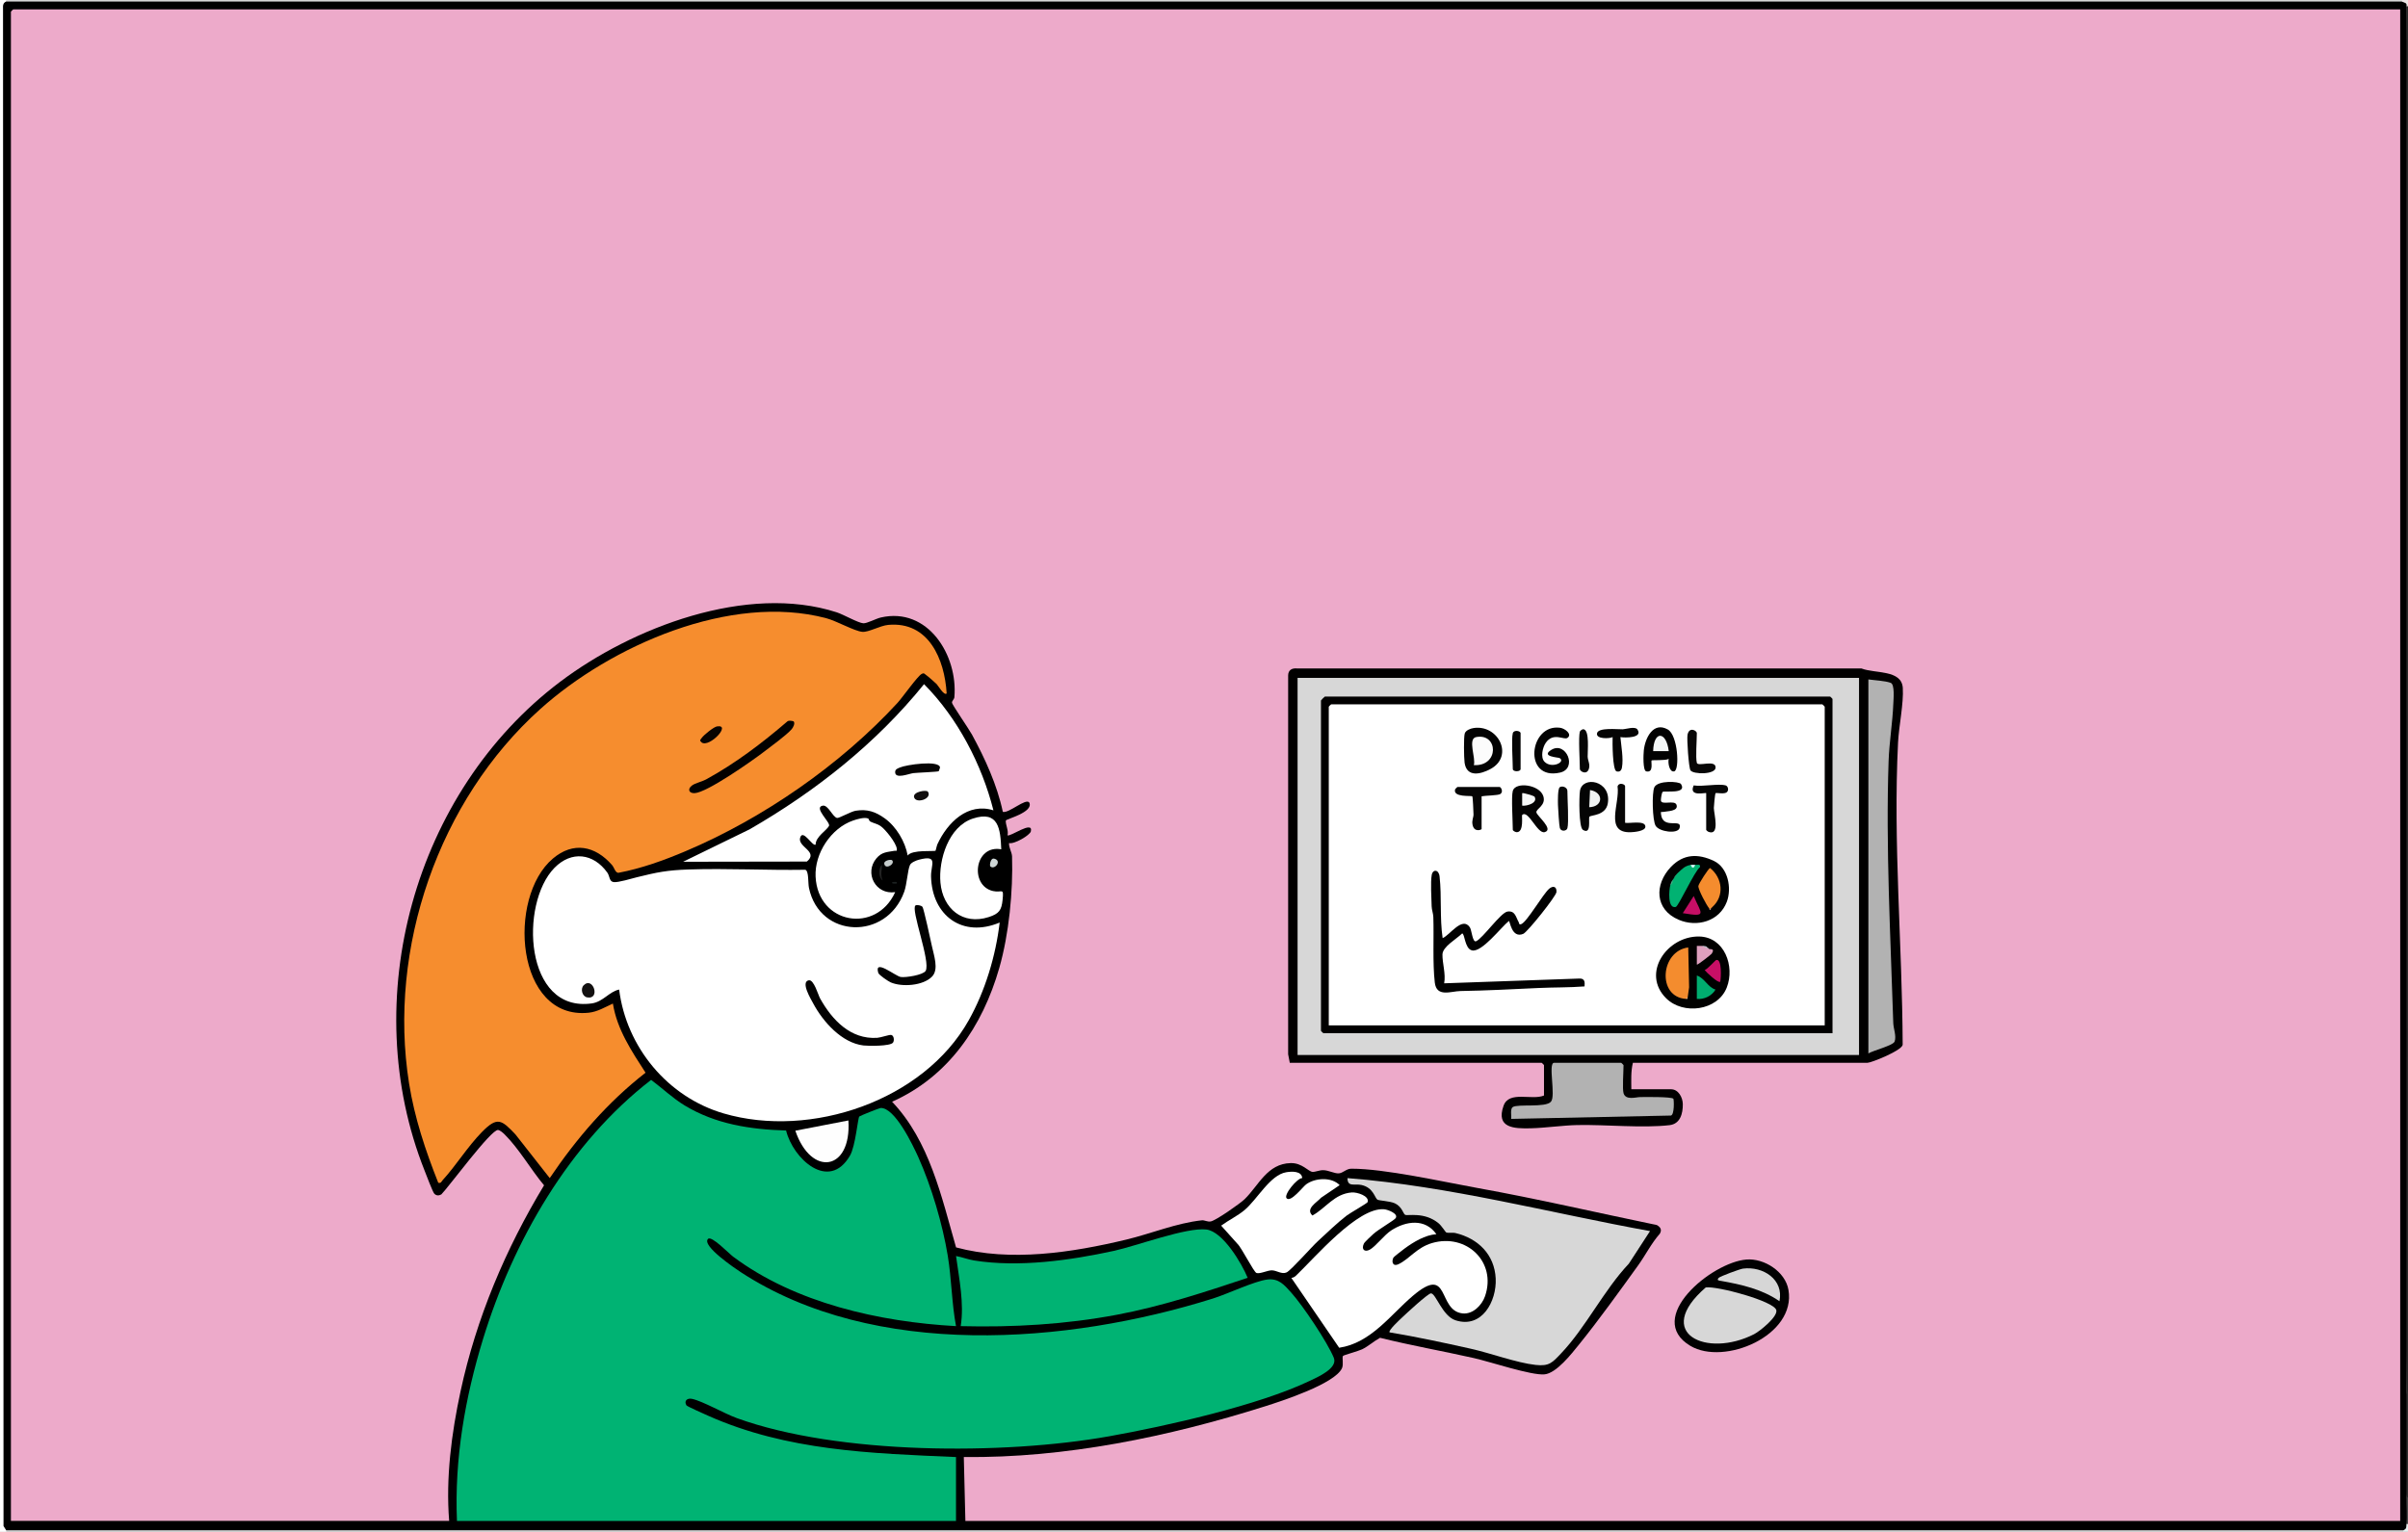 <?xml version="1.0" encoding="UTF-8"?>
<svg id="Layer_1" data-name="Layer 1" xmlns="http://www.w3.org/2000/svg" viewBox="0 0 3088 1965">
  <rect x="0" y="0" width="3088" height="1965" fill="#808080" stroke="none"/>
  <defs>
    <style>
      .cls-1 {
        fill: #c50f65;
      }

      .cls-2 {
        fill: #030202;
      }

      .cls-3 {
        fill: #050505;
      }

      .cls-4 {
        fill: #010101;
      }

      .cls-5 {
        fill: #010000;
      }

      .cls-6 {
        fill: #e3bca8;
      }

      .cls-7 {
        fill: #d6d6d6;
      }

      .cls-8 {
        fill: #c6cccc;
      }

      .cls-9 {
        fill: #f68d2e;
      }

      .cls-10 {
        fill: #030303;
      }

      .cls-11 {
        fill: #c80f66;
      }

      .cls-12 {
        fill: #100d0d;
      }

      .cls-13 {
        fill: #050404;
      }

      .cls-14 {
        fill: #f0f3f3;
      }

      .cls-15 {
        fill: #4aad88;
      }

      .cls-16 {
        fill: #f4f7f7;
      }

      .cls-17 {
        fill: #080707;
      }

      .cls-18 {
        fill: #121010;
      }

      .cls-19 {
        fill: #f6d9c1;
      }

      .cls-20 {
        fill: #3e9b7c;
      }

      .cls-21 {
        fill: #303030;
      }

      .cls-22 {
        fill: #f7f8f8;
      }

      .cls-23 {
        fill: #060606;
      }

      .cls-24 {
        fill: #00b373;
      }

      .cls-25 {
        fill: #020202;
      }

      .cls-26 {
        fill: #d7d7d7;
      }

      .cls-27 {
        fill: #020100;
      }

      .cls-28 {
        fill: #fff;
      }

      .cls-29 {
        fill: #1c2121;
      }

      .cls-30 {
        fill: #040404;
      }

      .cls-31 {
        fill: #01b272;
      }

      .cls-32 {
        fill: #cfd7d7;
      }

      .cls-33 {
        fill: #080808;
      }

      .cls-34 {
        fill: #45a07f;
      }

      .cls-35 {
        fill: #edaaca;
      }

      .cls-36 {
        fill: #040303;
      }

      .cls-37 {
        fill: #d0f9f5;
      }

      .cls-38 {
        fill: #b18e8d;
      }

      .cls-39 {
        fill: #fefefe;
      }

      .cls-40 {
        fill: #e7efef;
      }

      .cls-41 {
        fill: #2a2a2a;
      }

      .cls-42 {
        fill: #010100;
      }

      .cls-43 {
        fill: #dea0be;
      }

      .cls-44 {
        fill: #474848;
      }

      .cls-45 {
        fill: #ede5e5;
      }

      .cls-46 {
        fill: #fcfcfc;
      }

      .cls-47 {
        fill: #050303;
      }

      .cls-48 {
        fill: #00ad6f;
      }

      .cls-49 {
        fill: #bdc6d0;
      }

      .cls-50 {
        fill: #f48c2e;
      }

      .cls-51 {
        fill: #060505;
      }

      .cls-52 {
        fill: #080401;
      }

      .cls-53 {
        fill: #222;
      }

      .cls-54 {
        fill: #b2b2b2;
      }
    </style>
  </defs>
  <path class="cls-39" d="M8,0c1.75.57,1.72,1.24,0,2l.51,1954.02c1.78,2.63,2.07,4.29-.51,6.99,1.75.57,1.72,1.24,0,2H0V0h8Z"/>
  <path class="cls-26" d="M3082,1963c1.75.57,1.72,1.24,0,2H8v-2l1.93-4h3069.54l2.52,4Z"/>
  <path class="cls-7" d="M3080,0c1.75.57,1.72,1.24,0,2l-1.94,4H10.53l-2.53-4V0h3072Z"/>
  <path class="cls-41" d="M3088,1785.09c-.57,1.75-1.24,1.72-2,0-5.95-592.32-6.6-1184.78,0-1777.1.57-1.75,1.24-1.72,2,0v1777.1Z"/>
  <path class="cls-21" d="M3088,1921.02c-.57,1.75-1.24,1.72-2,0-5.85-44.82-6.24-91.14,0-135.93h2v135.93Z"/>
  <path class="cls-44" d="M3088,1955.01c-.57,1.75-1.24,1.72-2,0-5.5-7.25-6.26-27.17,0-33.98h2v33.98Z"/>
  <path class="cls-45" d="M3080,0h8v8h-2c-4.18-.33-6.18-2.33-6-6V0Z"/>
  <path class="cls-40" d="M3088,1955.01v9.99h-6v-2c-.86-3.88-.56-7.43,4-8h2Z"/>
  <path d="M3080,2c3.4,1.58,7.11,1.41,6,6-.33,592.33.44,1184.77,0,1777.1-.03,45.26.45,90.67,0,135.93-.11,10.91.95,23.4,0,33.98-.36,4.05.69,5.75-4,8H8l-3.48-5.43L3.88,10.87c-.22-3.88.14-7.44,4.12-8.87h3072Z"/>
  <path class="cls-35" d="M3078,11.99v1939.01h-1840l-2.01-81.97c129.86,1.53,262.8-26.03,386-64.96,21.38-6.76,89.93-28.94,98.97-49,2.3-5.12-.15-13.62,1.28-15.71.74-1.07,19.89-6.25,24.5-8.5,8.14-3.97,15.09-10.46,23.04-14.78,39.75,9.89,80.23,17,120.23,26,20.38,4.58,74.17,22.57,90.75,20.9,15.31-1.54,34.53-26.34,44.02-38.07,25.07-30.97,52.57-69.25,76.07-101.88,9.41-13.07,16.84-28.16,27.65-40.4,3.03-5.1.96-8.42-3.77-11.18-76.65-15.81-153.22-33.72-230.36-47.6-44.49-8.01-118.7-24.77-161.43-24.68-6.55.01-10.66,5.62-16.05,5.98-5.64.38-13.06-3.97-19.92-4.09-5.08-.09-10.45,2.52-13.95,2.18-5.28-.51-13.21-11.56-27.71-11.27-30.33.62-41.2,28.83-59.23,46.31-5.79,5.61-37.11,27.6-43.58,28.58-4.41.67-7.77-1.86-11.28-1.48-32.79,3.54-65.09,17.14-97.19,24.82-69.4,16.6-148.27,28.76-217.99,9.93-18.72-65.12-33.95-136.28-82.03-186.85,72.49-32.37,116.06-96.88,137.43-171.51,12.4-43.29,17.82-98.4,16.4-143.17-.17-5.43-4.32-11.36-3.84-17.17,6.42,1.9,26.9-10.03,27.99-15.05,3.19-14.59-27.28,7.93-29.97,5.04,1.69-5.97-2.82-13.85-2.15-18.85.27-2.01,35.86-10.5,30.07-23.07-4.38-6.18-26.21,14.13-33.92,11.93-7.25-34.35-22.85-68.5-39.67-99.3-3.8-6.96-24.95-37.63-25.49-40.52-.46-2.47,2.8-4.48,3.03-7.17,4.68-53.84-33.93-116.2-94.33-102.34-6.23,1.43-17.83,7.73-22.4,7.43-6.7-.44-25.5-11.27-34.09-14.05-115.15-37.21-262.58,19.48-354.9,89.19-187.19,141.35-260.65,408.17-173.67,627.01,1.98,4.98,10.37,27.36,12.44,29.53,2.58,2.7,5.85,2.7,9.02.95,9.87-10.04,63.76-83.45,72.69-82.66,2.57.23,6.48,3.71,8.43,5.64,18.3,18.07,33.89,45.42,50.61,65.34-49.37,81.62-86.89,170.51-107.07,264.19-11.63,54.01-19.06,111.07-14.62,166.29H14V14.99c0-.21,2.79-3,3-3h3061Z"/>
  <path class="cls-24" d="M586,1951.01c-3.36-79.26,10.33-158.01,33.47-233.41,38.63-125.86,110.47-251.25,215.53-332.37,14.52,10.79,27.57,23.48,43.16,32.9,39.72,24,84.02,30.67,129.92,32.06,8.76,36.07,54.88,78.91,81.97,32.12,7.01-12.1,10.05-48.27,11.89-50.08,1.05-1.03,25.74-10.83,27.2-10.92,18.37-1.2,41.86,48.26,48.57,63.23,16.8,37.5,31.01,85.66,37.7,126.23,4.94,29.94,5.01,60.53,10.58,90.35-98.1-5.46-205.96-29.49-285.83-89.11-5.42-4.05-27.64-27.29-32.16-22.81-8.79,8.71,35.52,38.47,42.16,42.8,171.44,111.81,418.17,92.36,605.36,33.68,18.61-5.83,53.25-22.34,69.64-24.35,14.73-1.81,21.73,6.84,30.77,16.88,14.85,16.49,46.33,63.49,54.54,83.51,5.55,13.54-21.02,24.9-31.14,29.73-65.75,31.4-183.91,57.94-256.98,70.98-135.3,24.15-347.66,23.73-477.41-23.32-16.03-5.81-43.77-21.74-57.4-24.69-6.46-1.4-10.67,2.74-7.22,8.35.8,1.31,23.9,11.54,27.72,13.24,101.22,45.08,208.68,48.32,317.93,53.04v81.96h-640Z"/>
  <path class="cls-9" d="M1213.99,889.53c-3.37,3.32-11.07-10.31-12.91-12.06-3.03-2.89-10.91-9.87-14.02-12.04-2.12-1.48-2.15-2.46-5.04-.99-5.34,2.71-24.73,30.31-30.99,37.12-73.1,79.41-172.28,148.12-271.68,190.23-27.81,11.78-56.56,22.18-86.37,27.84-4.14-.27-5.09-6.53-8.15-10.04-21.7-24.8-49.72-30.36-75.87-8.21-58.92,49.88-47.8,207.27,45.84,197.72,11.47-1.17,21.04-7.19,31.19-11.76,5.26,33.18,24.09,61.16,41.86,88.7-48.66,37.86-88.46,84.17-122.87,135.17l-43.95-55.99c-17.96-19.03-23.3-23.19-43.08-3.02-18.32,18.68-33.04,42.81-50.3,61.67-1.78,1.94-1.84,4.27-5.62,3.34-16.39-41.15-30.46-83.53-37.45-127.51-27.52-173.18,38.08-363.33,168.37-480.23,90.62-81.31,243.97-148.89,366.62-116.45,13.29,3.51,35.9,16.45,46.16,17.47,8.02.8,22.72-7.9,33.29-8.89,51.87-4.86,72.36,44.01,74.98,87.92Z"/>
  <path class="cls-28" d="M1281.99,1183.41c-5.15,42.95-18.51,87.55-39.64,125.27-57.86,103.29-202.68,152.28-314.34,119.59-71.75-21-124.71-84.91-134.03-158.91-12.95,2.79-20.61,15.78-35.15,17.81-86.52,12.04-92.69-127.87-47.9-173.81,21.89-22.45,50.21-18.88,68,6.15,3.12,4.38,2.18,11.35,8.11,12.03s22.99-4.57,29.81-6.27c25.79-6.4,38.82-9.01,66.07-9.92,49.8-1.67,99.98,1.18,149.8.36,4.69,1.54,3.3,16.72,4.69,23.3,13.67,64.96,99.47,67.74,122.14,4.96,3.55-9.83,4.36-28.12,7.46-34.52,1.51-3.12,8.03-5.76,11.35-6.63,25.53-6.69,15.22,6.43,15.61,21.53,1.3,50.19,40.29,79.12,88.02,59.06Z"/>
  <path class="cls-26" d="M2115.99,1579.21l-27.17,41.79c-32.2,34.12-55,81.52-86.88,115.06-11.19,11.78-15.08,16.78-32.74,14.82-24.38-2.7-57.82-15.14-83.17-20.79-34.51-7.7-69.12-15.19-104.02-20.97-2.3-2.21,13.58-16.74,15.96-19.01,5.1-4.87,33.25-31.02,37.09-31.03,6.32-.02,14.51,29.04,31.47,34.54,33.89,10.99,52.93-24.43,51.54-53.54-1.47-30.87-22.7-51.46-51.58-58.37-3.79-.91-9.68.42-12.09-.93-.65-.36-5.95-8.6-9.46-11.51-18.36-15.25-40.11-9.21-43.06-10.98-2.55-1.53-3.94-10.47-13.2-14.75-6.23-2.88-20.28-3.35-22.31-4.69-3.42-2.26-5.14-15.31-20.23-18.76-9.05-2.07-18.09,3.15-18.14-8.85,131.21,10.37,258.9,44.51,387.98,67.97Z"/>
  <path class="cls-28" d="M1273.98,1039.47c-32.96-10.32-58.86,15.65-71.75,43.25-1.09,2.33-2.12,8.2-2.46,8.5-1.56,1.38-30.13-1.73-35.76,6.23-3.12-17.75-14.63-37.06-29.35-47.65-11.94-8.58-22.34-12.16-37.2-9.84-6.2.97-21.65,9.91-24.06,9.3-5.78-1.46-11.42-17.09-18.37-15.78-12.24,2.3,10.37,21.53,8.08,25.97-3.03,5.89-17.24,13.87-17.15,24-3.97,2.9-16.35-20.8-19.87-8.82s24.15,17.63,8.63,30.55l-158.72.25,85.33-41.61c84.34-48.64,162.39-110.34,223.66-186.21,43.06,43.38,74.07,102.97,88.98,161.88Z"/>
  <path class="cls-24" d="M1600,1639.14c-55.03,18.35-110.4,36.59-167.63,47.37-66.03,12.44-133.17,16.32-200.37,14.61,4.62-28.76-2.02-60.89-5.99-89.92,7.85,1.37,15.37,4.44,23.27,5.7,57.16,9.12,122.81-.05,179.1-12.33,29.44-6.43,93.36-30.48,118.68-27.4,21.15,2.57,45.27,43.34,52.95,61.98Z"/>
  <path class="cls-28" d="M1789.57,1562.82c-2.41,2.97-22.56,14.61-28.63,20.32-2.55,2.4-10.87,9.95-11.9,12.1-3.52,7.3.72,11.51,7.59,7.77,7.54-4.1,18.29-18.71,27.49-24.68,18.88-12.25,43.57-15.65,57.87,4.85-14.33.97-29.3,10-40.66,18.35-2.27,1.67-13.89,10.65-14.38,11.62-2.91,5.73-.56,11.94,6.5,8.51,14.49-7.05,23.36-21.34,42.91-27.09,44.01-12.93,83.17,24.1,68.08,68.04-4,11.66-15.66,23.66-28.91,22.18-32.73-3.67-15.38-63.52-63.57-22.65-28.9,24.51-53.83,60.6-94.61,66.71l-61.35-89.63c2.4-.15,4.34-1.3,6.03-2.92,24.11-22.95,79.09-88.01,112.94-85.09,5.21.45,19.16,6,14.59,11.63Z"/>
  <path class="cls-28" d="M1669.99,1511.19c-6.4-.11-24.39,21.63-19.98,26.01,5.44,5.41,20.65-14.77,25-17.97,11.36-8.35,32.51-9.72,42.97,1.02l-23.81,16.13c-5.54,6.18-20.48,14.18-11.12,22.83,17.37-9.55,28.04-27.89,50.53-29.59,6.51-.49,22.68,4.39,20.3,12.34-.46,1.53-22.6,14.05-26.84,17.28-11.51,8.78-26.08,22.78-37.07,32.91-7.62,7.02-34.51,37.53-40.04,40.05-6.22,2.84-12.61-2.56-18.91-2.66-5.54-.08-15.13,4.85-19.69,3.42-3.49-1.1-19.29-32.91-24.56-37.57l-20.77-23.18c9.63-7.07,20.82-12.3,30.01-19.99,16.36-13.69,32.72-45.08,53.45-48.51,7.13-1.18,19.79-1.79,20.51,7.47Z"/>
  <path class="cls-28" d="M1113.52,1050.02c.47.2.79,2.97,2.96,4.04,4.08,2,8.72,2.8,12.54,5.39,6.35,4.3,19.94,21.41,21,29.01.61,4.34-.56,2.48-3.02,2.93-9.19,1.72-16.08,1.35-23.02,9.59-15.9,18.87-1.25,47.08,24.01,43.43-24.36,53.94-99.21,41.33-102.08-19.93-1.4-29.86,19.91-62.29,48.16-71.95,5.08-1.74,14.53-4.63,19.46-2.5Z"/>
  <path class="cls-28" d="M1284.01,1089.45c-34.36-6.29-41.01,46.55-10.6,53.55,11.65,2.68,13.95-5.27,12.33,11.15-1.33,13.52-4.61,17.99-17.76,22.23-33.34,10.75-58.89-10.74-61.95-43.99-2.71-29.49,10.46-72.18,41.53-82.36,33.08-10.83,35.4,13.34,36.45,39.42Z"/>
  <path class="cls-39" d="M1087.99,1437.28c4.18,65.14-47.88,72.62-68.04,13.15l68.04-13.15Z"/>
  <path class="cls-32" d="M1270.01,1111.42c-1.22-1.17.03-11.2,4.95-9.97,10.64,2.66.36,15.04-4.95,9.97Z"/>
  <path class="cls-8" d="M1143.99,1103.45c4.57,4.56-8.25,12.62-9.98,4.96-1.11-4.9,8.68-6.25,9.98-4.96Z"/>
  <path class="cls-53" d="M1131.98,1129.41c-5.57-3.3-5.69-16-.97-19.97.09,7.17-2.34,12.66.97,19.97Z"/>
  <path class="cls-29" d="M1149.99,1131.44v1.96c-8.32.99-8.32-2.95,0-1.96Z"/>
  <path class="cls-5" d="M2094,1363.31c-2.71,11.14-2.04,22.57-2,33.98h51c9.3,0,14.88,10.37,15.02,18.96.19,12.23-3.35,25.47-16.97,27.06-34.59,4.05-81.71-.86-118.13-.13-18.94.38-40.86,3.68-59.83,4.16-21.4.54-45.12-.23-34.93-28.92,7.01-19.74,36.34-6.53,51.85-13.14v-38.98c0-.21-2.79-3-3-3h-323l-2.1-10.9v-485.94c.03-6.72,4.63-9.53,10.98-9.02l724.19.04c17.48,6.83,51.54,1.26,53.05,24.99,1.25,19.81-5.05,49.06-6.1,70.06-6.44,129.34,5.41,258.27,5.94,387.74-1.33,7.56-40.43,23.03-44.96,23.03h-301Z"/>
  <path class="cls-4" d="M2239.6,1615.68c22.87-1.81,49.9,15.5,53.91,38.95,10.08,58.88-82.69,97.55-125.81,71.78-59.39-35.5,27.1-107.17,71.89-110.73Z"/>
  <path class="cls-27" d="M1017.94,925.59c1.85,2.69-.86,7.73-2.88,10-6.88,7.74-26.13,21.69-35.27,28.71-15.07,11.58-73.06,52.41-89.02,53.14-7.18.33-9.56-5.07-3.52-9.71,4.26-3.27,12.7-4.91,18.13-7.87,37.5-20.48,71.65-46.41,103.99-74.16,1.5-2.08,8.04-.9,8.58-.11Z"/>
  <path class="cls-52" d="M919.43,931.82c19.14-3.05-9.46,27.38-19.46,20.73-3.61-3.02-1.87-3.36,0-6.06,2.58-3.72,15.33-14.01,19.46-14.67Z"/>
  <path class="cls-25" d="M1195.31,1252.67c-11.44,11.92-38.66,13.73-53.11,7.48-3.05-1.32-15.06-9.35-15.91-12.14-5.71-18.96,21.76,4.13,28.82,5.23,6.35.99,28.73-2.54,31.91-7.83,6.86-11.41-19.64-79.51-12.97-83.94,1.52-1.01,7.32-.28,8.98,1.91,1.56,2.04,10.62,43.4,11.98,49.99,2.43,11.77,9.25,29.97.29,39.31Z"/>
  <path class="cls-2" d="M1037.24,1257.47c6.52-1.15,11.97,18.87,14.41,23.23,15.33,27.51,39.02,52.85,73.32,50.58,4.52-.3,15.61-4.22,17.88-3.72,3.64.8,4.26,7.17,2.3,9.9-3.36,4.68-31.5,4.4-37.92,3.63-27.85-3.35-51.78-30.41-64.27-53.71-2.98-5.56-16.7-27.97-5.72-29.92Z"/>
  <path class="cls-18" d="M748.51,1263.87c11.95-11.93,22.03,18.55,4.53,15.56-6.49-1.11-9.04-11.06-4.53-15.56Z"/>
  <path class="cls-47" d="M1203.78,989.31c-1.38.86-27.45,1.83-32.53,2.43-5.51.65-23.32,8.15-23.32-1.27,0-3.91,3.34-4.72,6.09-5.95,7.84-3.51,50.39-9.8,51.47-.06.03.26-1.49,4.72-1.7,4.86Z"/>
  <path class="cls-12" d="M1189.94,1015.54c6.06,9.34-16.1,16.16-17.82,6.7-1.21-6.68,16.02-9.46,17.82-6.7Z"/>
  <rect class="cls-26" x="1664" y="869.56" width="720" height="483.75"/>
  <path class="cls-54" d="M2396,1351.31v-479.76c7.96,1.14,21.5,1.73,28.62,4.38,5.44,2.02,3.57,20.92,3.36,26.59-.91,24.36-5.22,49.42-6.06,73.9-3.78,109.76,2.54,225.98,6,335.99.23,7.18,4.23,16.43,1.75,23.59-1.78,5.12-27.69,11.58-33.67,15.31Z"/>
  <path class="cls-54" d="M2082,1402.29c2.7,9.44,15.98,5.08,21.02,5.01,6.44-.09,40.28-.57,42.87,2.09.79.81,1.62,20.64-3.17,21.61l-204.73,4.29c.37-4.02-1.46-12.8,1.88-15.13,6.32-4.4,42.17,1.08,49.06-6.93,6.56-7.64-4.17-49.91,4.07-49.91h86c.21,0,3,2.79,3,3,0,8.02-1.62,30.3,0,35.98Z"/>
  <path class="cls-26" d="M2187.45,1651.48c14.22-2.13,87.06,17.4,90.43,28.96,2.44,8.38-21.15,27.28-28.53,31.05-60.6,30.93-130.04-.97-61.9-60Z"/>
  <path class="cls-7" d="M2281.98,1669.15c-22.29-15.42-48.6-21.36-74.94-26.05-2.68-.48-5.99-.49-3.02-3.9,1.64-1.87,27.18-11.34,31.15-11.86,25.88-3.38,52.57,14.04,46.81,41.8Z"/>
  <path class="cls-5" d="M2350,1325.33h-653c-.21,0-3-2.79-3-3v-423.78c0-.35,4.65-5,5-5h648c.21,0,3,2.79,3,3v428.78Z"/>
  <path class="cls-28" d="M2340,1315.33h-636v-408.79c0-.21,2.79-3,3-3h630c.21,0,3,2.79,3,3v408.79Z"/>
  <path class="cls-4" d="M1850.02,1203.39c9.19-3.65,25.08-28.36,34.89-13.9,2.48,3.65,3.37,19.9,8.06,17.88,8.56-3.69,31.55-36.74,40.14-38.03,10.01-1.5,10.79,7.2,14.45,13.51.72,1.24.03,3.89,3.41,2.53,7.31-2.94,27.83-38.66,35.64-45.3,4.95-4.21,9.84-3.1,9.4,4.18-.32,5.23-37.11,51.35-42.58,53.66-15.07,6.37-17.11-17.1-18.42-16.51-9.88,7.76-34.91,41.06-47.56,37.67-9.3-2.49-8.88-21.67-12.45-21.65-7.14,7.18-24.98,16.78-25.2,26.93-.24,11.08,4.48,24.95,2.19,37.01l173.11-6.1c6.99-.35,7.51,4.05,6.91,10.08-19.59,1.53-39.37,1.12-58.99,2.03-33.38,1.55-66.51,3.35-100.1,3.9-12.12.2-30.71,8.52-32.95-10.88-2.92-25.21-1-58.01-1.88-84.07-.16-4.73-2.04-9.1-2.16-13.83-.27-10.36-1.55-30.98.09-40.05,1.41-7.78,9.09-7.25,10.09,1.89,2.88,26.19.07,53.07,3.92,79.06Z"/>
  <path class="cls-42" d="M2136.71,1280.63c-32.36-32.06,1-79.93,42.19-79.3,32.63.5,46.15,38.27,35.5,65.42-11.78,30.02-55.95,35.41-77.68,13.88Z"/>
  <path class="cls-4" d="M2142.71,1112.14c16.07-16.93,35.07-17.36,55.29-7.71,18.08,8.64,23.06,35.02,16.44,52.41-9.57,25.16-38.4,33.02-61.85,22.96-30.6-13.13-31.22-45.17-9.88-67.67Z"/>
  <path class="cls-36" d="M1940,1014.48c3.46-12.07,34.61-8.03,39.17,6.93,3.65,11.99-9.61,16.12-8.91,20.68s22.78,21.86,10.68,25.35c-9.47,2.73-21.09-29.35-28.93-21.99-.91.85,2.72,22.06-6.97,22.07-1.67,0-5.03-1.81-5.03-3.07,0-10.57-2.11-42.6,0-49.97Z"/>
  <path class="cls-10" d="M1889.52,933.95c31.82-4.99,52.26,35.78,22.24,52.31-12.96,7.14-30.93,11.23-33.58-7.94-.84-6.05-1.26-32.58.2-37.42,1.22-4.04,7.28-6.35,11.14-6.95Z"/>
  <path class="cls-25" d="M2139.99,973.51c-3.97,2.32-21.23,1.19-22,1.98-1.18,1.21,3.33,16.32-6.97,13.99-4.44-1.42-3.5-22.06-3-26.94,1.6-15.61,12.04-37.39,30.75-26.78,13.08,7.41,15.39,52.12,8.19,53.73-6.21,1.4-8.3-11.42-6.98-15.98Z"/>
  <path class="cls-10" d="M1980.52,976.99c9,9.57,27.77.49,19.54-4.56-1.58-.97-24.83-1.78-10.64-10.55,18.76-11.6,34.18,23.96,11.15,29.18-47.92,10.86-39.85-63.21.27-57.47,5.88.84,15.92,8.25,9.19,13-4.34,3.06-17.98-7.76-27.73,6.23-4.07,5.83-7.01,18.62-1.78,24.17Z"/>
  <path class="cls-36" d="M2155.72,1005.76c8.21,13.22-20.87,8.39-23.43,10-1.34.84-2.35,8.44-2.36,10.7-.04,7.23,17.85-.95,20.06,6.03,2.68,8.43-12.36,7.91-17,9.01-2.59.62-3.41-1.56-2.93,2.87,2.25,20.7,27.96,4.26,23.77,17.9-2.4,7.81-25.94,4.87-30.65-2.98-4.2-6.99-4.93-42.27-1.69-49.33,4.24-9.25,32.03-7.76,34.24-4.21Z"/>
  <path class="cls-30" d="M2038.25,1047.72c-1.52,2.37,2.95,23.7-8.33,16.81-5.41-3.3-4.98-42.38-3.8-49.93,3.14-19.98,40.39-13.57,35.77,15.74-2.57,16.28-22.1,14.98-23.64,17.37Z"/>
  <path class="cls-51" d="M1900,1021.48v41.98c0,.78-9.52,4.87-11.61-5.48-1.21-5.99,1.41-9.37,1.22-13.52-.17-3.67-.76-22.2-1.6-22.99-1.18-1.11-25.15,1.66-21.99-8.97.13-.45,2.77-3.02,2.98-3.02h54c2,0,5.17,6.33,1.05,9.05-2.94,1.94-19.11,1.94-24.05,2.94Z"/>
  <path class="cls-13" d="M2099.79,935.72c7.5,11.08-15.92,10.85-21.79,9.81,1.04,11.59,4.05,27.58,1.99,38.96-.7,3.89-2.91,6.19-6.97,4.99-5.23-1.54-5.28-37.6-5.03-43.95-3.79,2.08-21.64,2.79-19.97-4.94s25.99-4.9,32.95-5.07c3.95-.1,15.86-4.17,18.82.2Z"/>
  <path class="cls-23" d="M2213,1007.49c2.98.81,4.63,6.61,1.05,9.04s-13.16.05-14.04.96c-.66.69-2.22,16.56-2.18,18.97.1,7.32,8.12,35.75-6.55,30.73-1.06-.36-3.28-2.08-3.28-2.74v-46.98c0-1.28-23.16,5.46-16-9.99,11,1.92,31.39-2.62,41,0Z"/>
  <path class="cls-51" d="M2084,1055.46c5.72,1.16,26.04-3.64,26.02,5-.02,5.79-14.75,6.99-18.99,7.11-33.9.96-13.43-37.29-16.7-58.76,1.86-5.88,9.67-2.77,9.67-.33v46.98Z"/>
  <path class="cls-17" d="M2176,978.5c1.37,5.38,24.15-4.59,24.08,6.03-.07,9.32-28.81,9.02-32.23,3.63-2.28-3.59-4.82-40.23-3.79-45.59,2.08-10.81,11.95-5.46,11.95-2.05,0,9.01-1.75,31.1,0,37.98Z"/>
  <path class="cls-33" d="M2010,1062.46c-1.06,3.71-8.11,4.65-9.68-.32-.85-2.7-2.29-24.74-2.41-29.56-.11-4.22-.44-21.06,2.36-22.81,3.63-2.27,9.73.45,9.73,4.71,0,10.25,2.05,40.76,0,47.98Z"/>
  <path class="cls-23" d="M2026,938.52c.31-1.07,3.25-3.58,4.97-2.99,7.64,1.58,4.89,27.72,5.04,34.95.11,5.2,3.39,9.66,1.61,15.57-2.64,8.81-11.63,3.46-11.63.45,0-10.2-2.05-40.84,0-47.98Z"/>
  <path class="cls-3" d="M1940,940.52c1.35-4.72,10-2.99,10,0v45.98c0,3.76-10,3.76-10,0,0-9.85-1.98-39.07,0-45.98Z"/>
  <path class="cls-50" d="M2162,1281.35c-37.29-2.34-32.85-61.46,2.98-65.99l1.11,51.07-2.09,14.92c-.79-.92-1.46-.92-2,0Z"/>
  <path class="cls-48" d="M2176,1251.36c10.05,3.22,14.17,15.27,24,18.03-4.85,8.17-14.58,12.96-24,11.96v-29.98Z"/>
  <path class="cls-11" d="M2205.99,1259.35c-2.3,2.51-18.07-12.39-19.95-14.98,3.8-1.16,13.58-12.67,15-12.98,7.35-1.61,6.05,23.07,4.96,27.97Z"/>
  <path class="cls-43" d="M2182,1213.38c3.72.4,6.97,1.83,10,4,.73.51,7.87-1.17,3.04,6.04-.66.98-18.32,14.9-19.02,13.95l-.02-24c1.99-.05,4,0,6,0Z"/>
  <path class="cls-49" d="M2192,1217.38l-10-4c8.19.03,5.65.97,10,4Z"/>
  <path class="cls-19" d="M2164,1281.35c-.67-.03-1.34.04-2,0l1-1.96,1,1.96Z"/>
  <path class="cls-31" d="M2168,1109.44c2,1.69,4,1.69,6,0,3.03.23,7-1.66,5.98,2.97-6.98,5.11-27.34,50.14-31.01,51.01-10.76,2.55-8.66-21.78-6.97-27.99l4-8,4-6,2-2c5.35-4.88,8.29-8.46,16-9.99Z"/>
  <path class="cls-50" d="M2196,1163.41l-2,2c-.59,1.27-1.26,1.25-2,0-3.44-3.91-14.45-24.52-14.02-28.87.29-2.92,13.31-23.09,15.02-23.07,16.05,12.78,18.59,35.9,3,49.94Z"/>
  <path class="cls-1" d="M2158,1171.38l13.98-21.96c9.5,22.61,18.37,27.41-13.98,21.96Z"/>
  <path class="cls-15" d="M2142,1135.42c1.76-6.47,1.81-4.33,4-8-1.15,2.07-.42,6.42-4,8Z"/>
  <path class="cls-34" d="M2146,1127.43c1.75-2.94,1.07-2.75,4-6-1.76,3.69-3.19,4.54-4,6Z"/>
  <path class="cls-37" d="M2174,1109.44c-2.06,4.85-3.94,4.85-6,0,1.49-.3,4.3-.13,6,0Z"/>
  <path class="cls-20" d="M2150,1121.43c.63-.69,1.31-1.37,2-2-.47.76-1.7,1.37-2,2Z"/>
  <path class="cls-6" d="M2194,1165.41l2-2c-.69.62-1.24,1.44-2,2Z"/>
  <path class="cls-38" d="M2192,1165.41h2c-.09.07.23,2-1,1.96-1.31-.32-.79-1.72-1-1.96Z"/>
  <path class="cls-22" d="M1967.72,1021.74c5.13,8.06-9.42,12.49-15.71,11.74v-15.99c.93-.97,15.25,3.54,15.71,4.25Z"/>
  <path class="cls-46" d="M1890.01,981.49c2.97-8.61-8.3-33.89,3.01-36.01,28.49-5.33,29.92,37.77-3.01,36.01Z"/>
  <path class="cls-16" d="M2139.99,963.5h-20c.69-26.74,16.94-25.71,20,0Z"/>
  <path class="cls-14" d="M2038.01,1035.47l1.02-22.01c17.69,2.64,17.34,21.45-1.02,22.01Z"/>
</svg>
